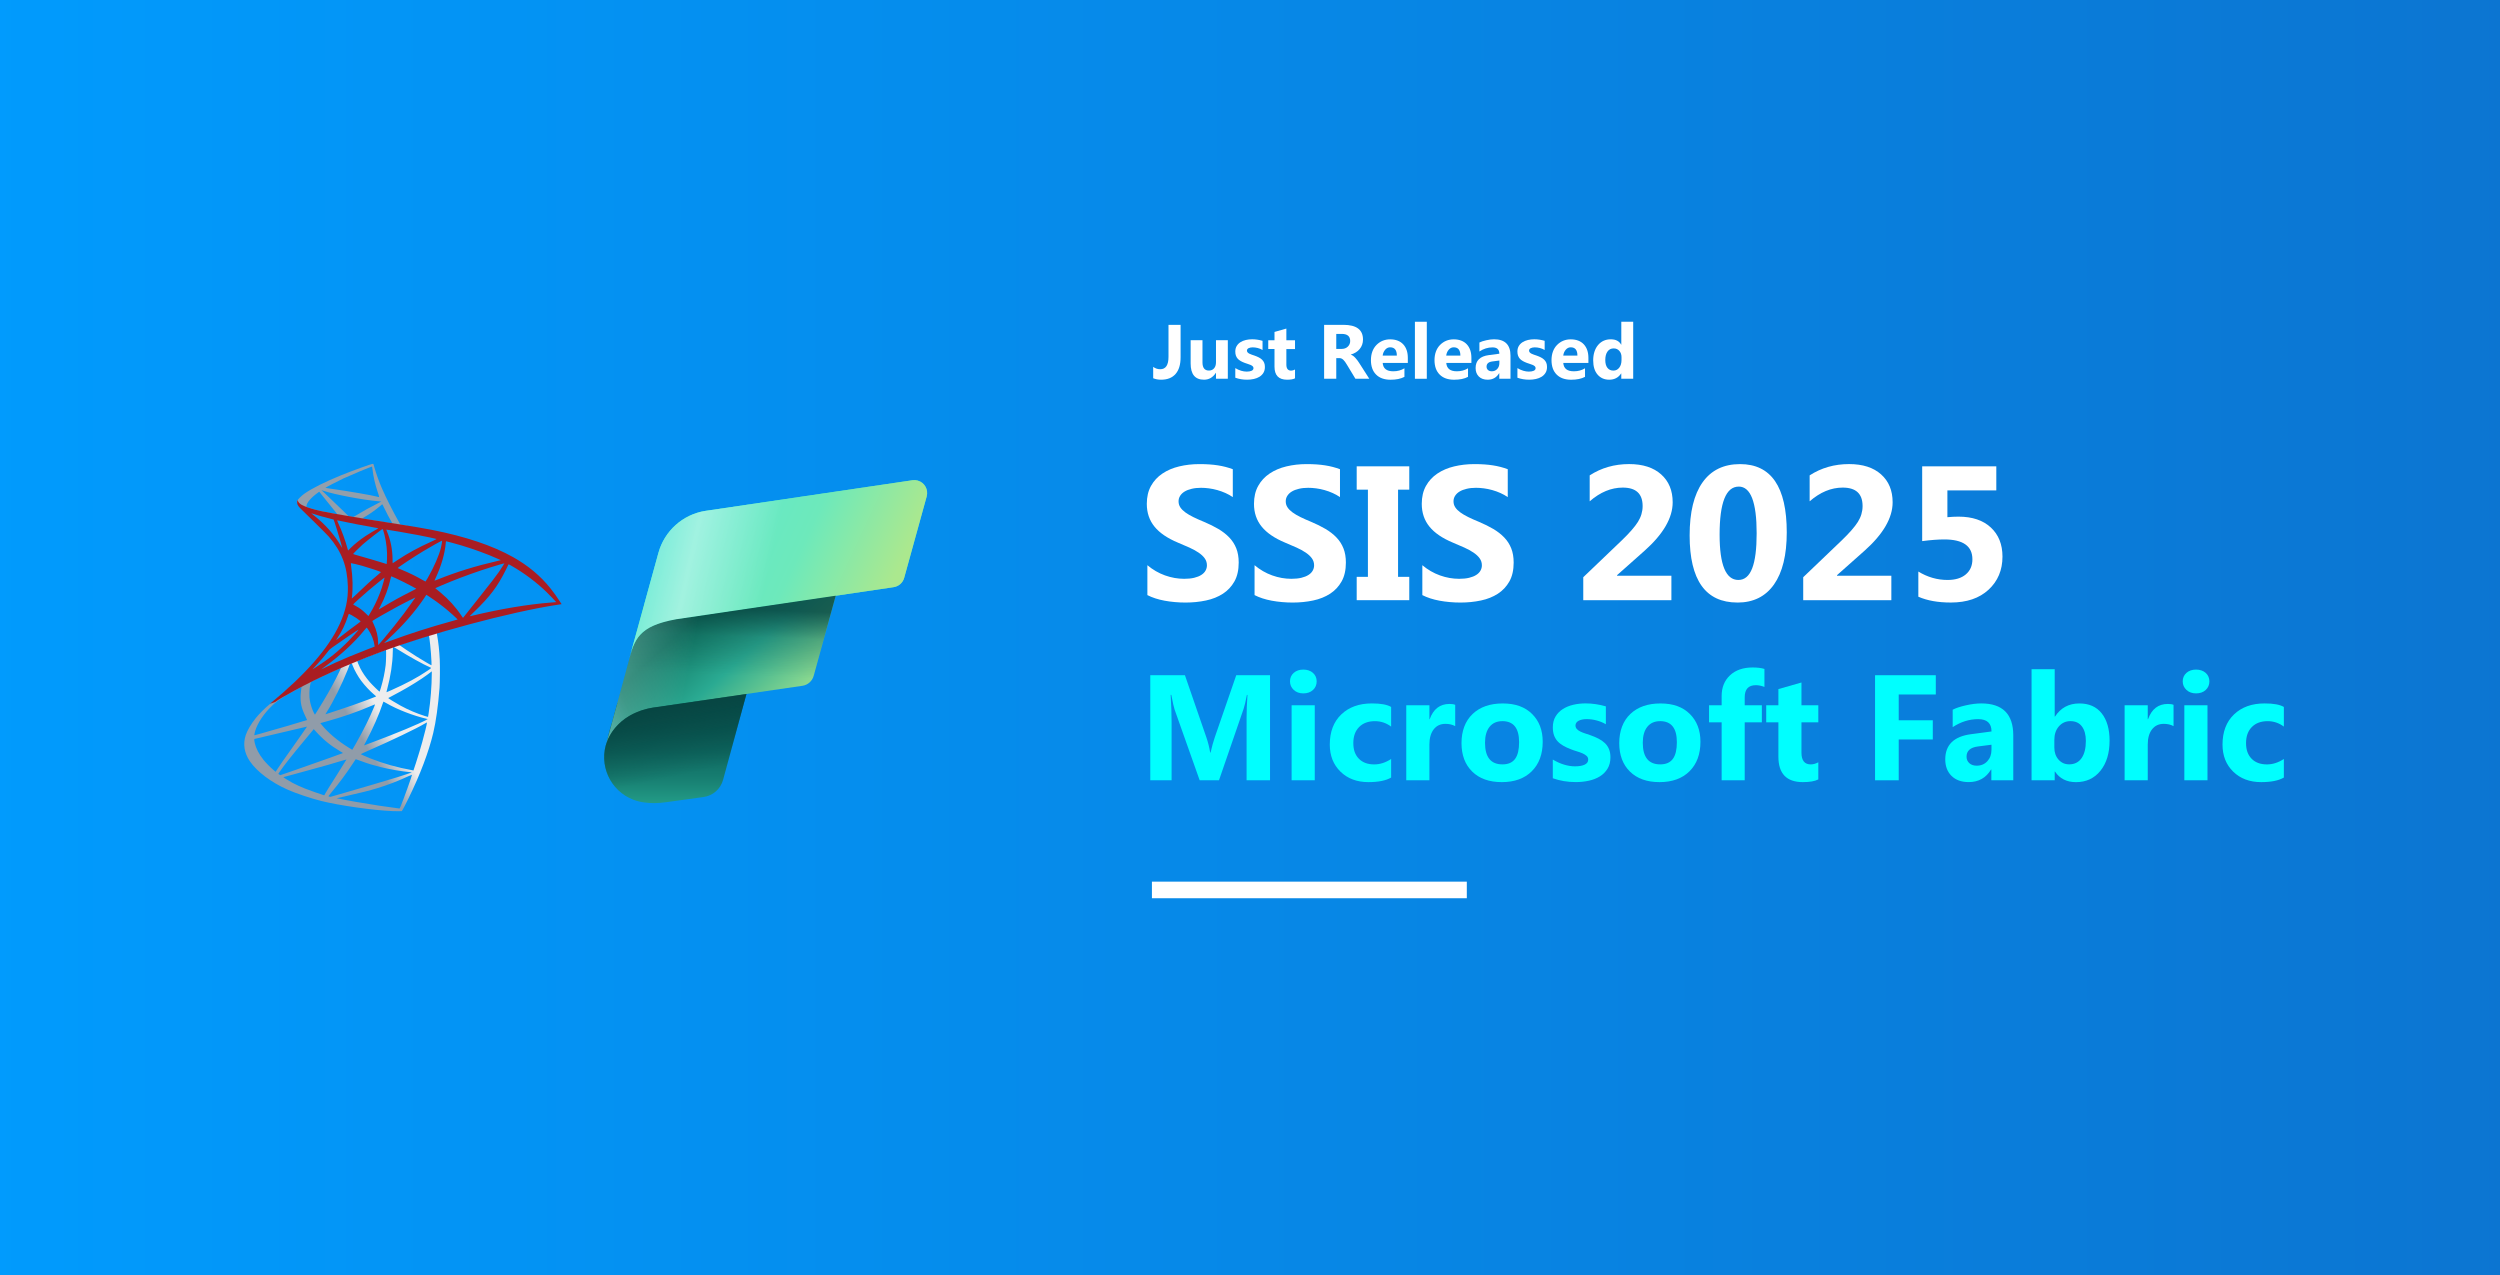 <?xml version="1.0" encoding="UTF-8"?><svg xmlns="http://www.w3.org/2000/svg" xmlns:xlink="http://www.w3.org/1999/xlink" viewBox="0 0 956.79 488"><rect x="0" y="0" width="956.79" height="488" fill="#333333" stroke="none"/><defs><linearGradient id="b" x1="965.43" y1="241.24" x2="-8.64" y2="241.24" gradientUnits="userSpaceOnUse"><stop offset="0" stop-color="#0c75d1"/><stop offset="1" stop-color="#019bfd"/></linearGradient><linearGradient id="e" x1="-7081.47" y1="-4016.85" x2="-7081.47" y2="-4015.95" gradientTransform="translate(354955.83 -200888.75) scale(50.09 -50.09)" gradientUnits="userSpaceOnUse"><stop offset=".06" stop-color="#2aac94"/><stop offset=".15" stop-color="#239c87"/><stop offset=".37" stop-color="#177e71"/><stop offset=".59" stop-color="#0e6961"/><stop offset=".8" stop-color="#095d57"/><stop offset="1" stop-color="#085954"/></linearGradient><linearGradient id="g" x1="-7080.54" y1="-4016.38" x2="-7081.4" y2="-4015.44" gradientTransform="translate(354955.83 -200888.75) scale(50.09 -50.09)" gradientUnits="userSpaceOnUse"><stop offset=".04" stop-color="#abe88e"/><stop offset=".55" stop-color="#2aaa92"/><stop offset=".91" stop-color="#117865"/></linearGradient><linearGradient id="i" x1="-7082.48" y1="-4016.11" x2="-7081.65" y2="-4015.83" gradientTransform="translate(354955.83 -200888.75) scale(50.09 -50.09)" gradientUnits="userSpaceOnUse"><stop offset="0" stop-color="#6ad6f9"/><stop offset="1" stop-color="#6ad6f9" stop-opacity="0"/></linearGradient><linearGradient id="k" x1="-7081.84" y1="-4015.07" x2="-7079.64" y2="-4015.07" gradientTransform="translate(354955.83 -200888.75) scale(50.09 -50.09)" gradientUnits="userSpaceOnUse"><stop offset=".04" stop-color="#25ffd4"/><stop offset=".87" stop-color="#55ddb9"/></linearGradient><linearGradient id="m" x1="-7081.76" y1="-4014.6" x2="-7079.78" y2="-4015.52" gradientTransform="translate(354955.83 -200888.75) scale(50.09 -50.09)" gradientUnits="userSpaceOnUse"><stop offset="0" stop-color="#6ad6f9"/><stop offset=".23" stop-color="#60e9d0"/><stop offset=".65" stop-color="#6de9bb"/><stop offset=".99" stop-color="#abe88e"/></linearGradient><linearGradient id="o" x1="-7081.64" y1="-4014.87" x2="-7080.56" y2="-4015.11" gradientTransform="translate(354955.83 -200888.75) scale(50.09 -50.09)" gradientUnits="userSpaceOnUse"><stop offset="0" stop-color="#fff" stop-opacity="0"/><stop offset=".46" stop-color="#fff"/><stop offset="1" stop-color="#fff" stop-opacity="0"/></linearGradient><linearGradient id="q" x1="-7081.13" y1="-4015.87" x2="-7081.1" y2="-4015.11" gradientTransform="translate(354955.83 -200888.75) scale(50.09 -50.09)" gradientUnits="userSpaceOnUse"><stop offset=".2" stop-color="#063d3b" stop-opacity="0"/><stop offset=".59" stop-color="#063d3b" stop-opacity=".24"/><stop offset=".87" stop-color="#063d3b" stop-opacity=".75"/></linearGradient><linearGradient id="s" x1="-7082.07" y1="-4015.65" x2="-7081.15" y2="-4015.82" xlink:href="#o"/><linearGradient id="u" x1="-7081.41" y1="-4016.6" x2="-7081.59" y2="-4015.72" gradientTransform="translate(354955.83 -200888.75) scale(50.09 -50.09)" gradientUnits="userSpaceOnUse"><stop offset=".06" stop-color="#063d3b" stop-opacity="0"/><stop offset=".17" stop-color="#063d3b" stop-opacity=".14"/><stop offset=".56" stop-color="#063d3b" stop-opacity=".6"/><stop offset=".85" stop-color="#063d3b" stop-opacity=".9"/><stop offset="1" stop-color="#063d3b"/></linearGradient><linearGradient id="w" x1="42403.36" y1="26852.12" x2="42484.44" y2="26804.21" gradientTransform="translate(-4921.34 -2891) scale(.12)" gradientUnits="userSpaceOnUse"><stop offset="0" stop-color="#909ca9"/><stop offset="1" stop-color="#ededee"/></linearGradient><linearGradient id="x" x1="42405.18" y1="25949.11" x2="42470.42" y2="25949.11" gradientTransform="translate(-4921.34 -2891) scale(.12)" gradientUnits="userSpaceOnUse"><stop offset="0" stop-color="#939fab"/><stop offset="1" stop-color="#dcdee1"/></linearGradient><radialGradient id="y" cx="-77557.23" cy="-26426.71" fx="-77557.23" fy="-26426.71" r="86.62" gradientTransform="translate(-7775.01 -7129.2) rotate(-171.46) scale(.12 .23) skewX(-.19)" gradientUnits="userSpaceOnUse"><stop offset="0" stop-color="#ee352c"/><stop offset="1" stop-color="#a91d22"/></radialGradient></defs><g id="a"><rect x="-8.64" y="-10.43" width="974.08" height="503.35" fill="url(#b)"/><g id="c"><g id="d"><path id="f" d="M236.29,269.05l-1.81,6.62c-.68,2.12-1.63,5.24-2.13,8-3.4,8.99,1.13,19.03,10.11,22.43,1.36.51,2.78.86,4.22,1.02,2.45.35,5.21.34,8.31-.11l14.26-1.97c3.59-.49,6.53-3.08,7.48-6.57l9.8-36.03-50.25,6.61Z" fill="url(#e)" fill-rule="evenodd"/><path id="h" d="M250.2,270.75c-15.02,2.33-18.11,13.67-18.11,13.67l14.39-52.88,75.19-10.17-10.25,37.24c-.53,2-2.21,3.53-4.29,3.85l-.42.06-56.94,8.3.42-.08h0Z" fill="url(#g)"/><path id="j" d="M250.2,270.75c-15.02,2.33-18.11,13.67-18.11,13.67l14.39-52.88,75.19-10.17-10.25,37.24c-.53,2-2.21,3.53-4.29,3.85l-.42.06-56.94,8.3.42-.08h0Z" fill="url(#i)" fill-opacity=".8"/><path id="l" d="M258.73,237.01l83.24-12.29c1.97-.28,3.58-1.7,4.09-3.62l8.59-31.09c.73-2.62-.79-5.34-3.41-6.08-.64-.18-1.31-.23-1.96-.14l-79.42,11.75c-8.58,1.39-15.56,7.66-17.87,16.04l-11.45,41.51c2.3-8.39,3.71-13.46,18.19-16.07h0Z" fill="url(#k)"/><path id="n" d="M258.73,237.01l83.24-12.29c1.97-.28,3.58-1.7,4.09-3.62l8.59-31.09c.73-2.62-.79-5.34-3.41-6.08-.64-.18-1.31-.23-1.96-.14l-79.42,11.75c-8.58,1.39-15.56,7.66-17.87,16.04l-11.45,41.51c2.3-8.39,3.71-13.46,18.19-16.07h0Z" fill="url(#m)"/><path id="p" d="M258.73,237.01l83.24-12.29c1.97-.28,3.58-1.7,4.09-3.62l8.59-31.09c.73-2.62-.79-5.34-3.41-6.08-.64-.18-1.31-.23-1.96-.14l-79.42,11.75c-8.58,1.39-15.56,7.66-17.87,16.04l-11.45,41.51c2.3-8.39,3.71-13.46,18.19-16.07h0Z" fill="url(#o)" fill-opacity=".4"/><path id="r" d="M258.73,237.01c-12.06,2.19-15.05,6.07-17.05,12.15l-9.59,35.26s3.06-11.22,17.91-13.62l56.71-8.27.42-.07c2.06-.32,3.74-1.83,4.28-3.84l8.43-30.64-61.12,9.03h0Z" fill="url(#q)"/><path id="t" d="M258.73,237.01c-12.06,2.19-15.05,6.07-17.05,12.15l-9.59,35.26s3.06-11.22,17.91-13.62l56.71-8.27.42-.07c2.06-.32,3.74-1.83,4.28-3.84l8.43-30.64-61.12,9.03h0Z" fill="url(#s)" fill-opacity=".2"/><path id="v" d="M250,270.8c-12.54,2.03-16.67,10.33-17.65,12.87-3.41,8.99,1.12,19.03,10.1,22.44,1.36.52,2.78.86,4.23,1.02,2.45.35,5.21.34,8.31-.12l14.26-1.97c3.59-.49,6.53-3.08,7.48-6.57l8.94-32.85-35.68,5.19Z" fill="url(#u)" fill-rule="evenodd"/></g></g><path d="M170.16,239.59l-26.63,8.69-23.16,10.22-6.48,1.71c-1.65,1.57-3.38,3.16-5.25,4.77-2.05,1.77-3.96,3.38-5.43,4.55-1.63,1.29-4.05,3.7-5.27,5.23-1.83,2.29-3.28,4.73-3.9,6.6-1.11,3.38-.56,6.8,1.57,9.96,2.74,4.02,8.19,8.13,14.55,10.93,3.24,1.43,8.69,3.26,12.8,4.29,6.82,1.73,20.02,3.6,27.29,3.88,1.47.06,3.44.06,3.52,0,.16-.1,1.29-2.25,2.6-4.93,4.47-9.12,7.69-17.67,9.44-24.98,1.05-4.43,1.87-10.32,2.41-17.31.14-1.95.2-8.49.08-10.71-.18-3.62-.5-6.56-1.01-9.44-.08-.42-.1-.81-.06-.83.08-.06.32-.14,3.6-1.09l-.66-1.57h0s0,0,0,0h0ZM164.08,243.15c.24,0,.89,6.18,1.05,10.08.04.83.02,1.37-.02,1.37-.16,0-3.4-1.91-5.72-3.36-2.01-1.27-5.84-3.8-6.44-4.29-.2-.14-.18-.16,1.47-.72,2.8-.95,9.44-3.08,9.66-3.08ZM150.52,247.62c.18,0,.64.26,1.75.95,4.15,2.6,9.78,5.74,12.2,6.78.74.32.82.2-.89,1.37-3.66,2.5-8.23,4.95-13.83,7.43-.99.44-1.81.78-1.83.78-.04,0,.08-.5.24-1.11,1.35-5.01,2.11-10.08,2.15-14.15q.02-2.01.2-2.07s-.02.02,0,.02h0ZM147.72,248.69c.12.12.04,4.63-.12,5.86-.36,2.94-.93,5.68-1.85,8.75-.22.74-.42,1.37-.46,1.41-.08.1-2.84-2.6-3.74-3.64-1.57-1.81-2.8-3.62-3.7-5.39-.46-.91-1.19-2.68-1.13-2.74.32-.22,10.93-4.33,11.01-4.25h0ZM134.56,253.86s.04,0,.06.02c.04.04.18.36.3.72.64,1.75,2.09,4.33,3.34,5.98,1.37,1.81,3.16,3.74,4.65,5.01.48.4.93.78.99.85.12.12.16.1-3.12,1.35-3.8,1.45-7.95,2.9-12.7,4.43-1.13.37-2.27.73-3.4,1.11-.18.06-.12-.04.4-.87,2.35-3.68,5.94-10.91,7.95-16.02.34-.89.68-1.77.74-1.97.08-.28.18-.38.44-.52.14-.04.28-.08.34-.08h0ZM130.53,255.53c.06.04-.97,2.19-1.97,4.17-1.95,3.8-4.09,7.55-6.94,12.1-.48.78-.95,1.51-1.01,1.59-.1.14-.14.1-.46-.52-.68-1.35-1.25-3.08-1.55-4.67-.3-1.57-.24-4.31.1-6,.26-1.25.24-1.23.85-1.53,2.58-1.31,10.91-5.21,10.99-5.13h0ZM165.25,256.94v.85c0,4.49-.48,10.65-1.19,15.13-.12.78-.22,1.43-.24,1.45,0,0-.58-.16-1.27-.36-3.02-.95-6.3-2.33-9.26-3.96-1.95-1.07-4.79-2.82-4.71-2.9.02-.02.87-.46,1.85-.99,3.95-2.05,7.73-4.27,11.01-6.46,1.23-.83,3.08-2.15,3.48-2.52l.32-.24h0ZM115.34,262.9c.08,0,.06.16-.06.89-.08.52-.18,1.49-.22,2.15-.16,2.94.32,5.11,1.77,8.09.4.83.72,1.51.7,1.53-.14.12-13.46,4.03-17.65,5.17-1.25.34-2.33.64-2.42.66-.14.04-.16.02-.1-.32.46-2.96,2.72-6.82,5.86-10.08,2.09-2.17,3.76-3.44,6.62-5.07,2.05-1.17,5.21-2.92,5.45-3,0-.02.02-.02.04-.02h0ZM146.74,268.51s.5.24,1.09.58c4.31,2.5,10.3,4.81,15.42,6l.46.1-.64.36c-2.68,1.49-11.47,5.15-20.47,8.51-1.31.48-2.6.97-2.84,1.07-.24.1-.46.16-.46.14s.36-.72.83-1.59c2.52-4.71,5.05-10.44,6.34-14.43.16-.38.26-.72.28-.74h0ZM143.54,269.56s-.14.44-.34.93c-1.75,4.25-4.05,8.88-6.98,14.07-.74,1.33-1.37,2.4-1.39,2.4s-.62-.36-1.35-.81c-4.27-2.62-8.05-5.84-10.53-8.96l-.36-.44,1.83-.5c6.56-1.79,12.14-3.72,17.67-6.1.79-.32,1.43-.58,1.45-.58ZM163.42,276.5s.02.02,0,0c.02.46-1.01,4.61-1.85,7.61-.7,2.52-1.31,4.49-2.41,7.97-.48,1.53-.91,2.8-.93,2.8s-.14-.02-.26-.06c-5.98-1.09-11.33-2.6-16.36-4.61-1.41-.56-3.42-1.47-3.54-1.57-.04-.04,1.17-.6,2.7-1.27,9.16-4,18.66-8.55,21.92-10.51.38-.24.68-.36.74-.36h0ZM117.51,278.07s-2.52,3.72-6.1,8.73c-1.25,1.75-2.7,3.8-3.24,4.57-.54.76-1.37,1.97-1.83,2.7l-.85,1.31-.91-.76c-1.07-.89-2.92-2.78-3.74-3.82-1.73-2.15-2.9-4.43-3.36-6.5-.22-.97-.22-1.45-.02-1.51.3-.08,5.68-1.35,10.71-2.52,2.8-.64,6.04-1.41,7.2-1.69,1.17-.28,2.11-.5,2.13-.5h0ZM120.09,279.06l.64.72c2.9,3.24,5.86,5.64,9.44,7.73.64.36,1.13.68,1.09.7-.14.1-12.44,4.47-18.13,6.44-3.2,1.13-5.84,2.03-5.86,2.03s-.2-.12-.4-.26l-.36-.26.58-.85c1.89-2.74,4.27-5.74,9.44-11.97l3.56-4.29h0ZM136.15,290.55s.91.3,1.99.7c2.62.99,4.69,1.61,7.47,2.31,3.42.87,8.37,1.71,11.29,1.95.44.04.68.08.6.14-.14.08-3.1,1.07-5.27,1.75-3.46,1.09-14.03,4.21-22.64,6.68-1.59.46-2.96.85-3.04.87-.2.04-.87-.14-.87-.22,0-.04.48-.66,1.07-1.35,2.9-3.46,5.78-7.33,8.17-10.99.66-1.01,1.23-1.83,1.23-1.85h0ZM132.61,290.65s-1.41,2.31-3.9,6.26c-1.07,1.67-2.25,3.56-2.68,4.23-.4.64-1.01,1.65-1.35,2.21l-.58,1.03-.3-.08c-.72-.2-5.82-1.99-7.16-2.54-1.67-.66-3.4-1.47-4.69-2.15-1.61-.87-3.62-2.15-3.46-2.19.04-.02,2.8-.76,6.12-1.67,8.81-2.4,13.71-3.78,16.91-4.79.58-.18,1.09-.32,1.11-.3h0ZM157.66,296.52h.02c.08.2-3.18,9.26-4.37,12.12-.26.64-.36.81-.5.78-.34-.02-5.07-.68-7.95-1.11-5.01-.76-13.42-2.23-15.54-2.72l-.48-.1,3-.68c6.44-1.45,9.54-2.23,12.68-3.2,3.96-1.21,7.89-2.72,11.85-4.57.62-.28,1.15-.5,1.29-.52h0Z" fill="url(#w)"/><path d="M142.71,177.52c-.44-.06-7.59,2.52-12.2,4.39-6.22,2.54-11.05,4.95-14.03,7.04-1.11.79-2.5,2.17-2.72,2.72-.08.2-.12.44-.12.68l2.7,2.56,6.42,2.05,15.28,2.74,17.47,3,.18-1.51c-.06,0-.1-.02-.16-.02l-2.29-.36-.46-.83c-2.37-4.19-4.99-9.38-6.52-12.88-1.19-2.72-2.31-5.86-2.94-8.11-.34-1.37-.38-1.45-.6-1.47h0s0,0,0,0h0ZM142.39,178.55h.02s.1.58.18,1.25c.34,2.82.97,5.53,1.95,8.47.74,2.21.74,2.09-.12,1.83-2.05-.56-11.25-2.15-17.91-3.08-1.07-.14-1.97-.28-1.97-.3-.08-.08,4.81-2.64,6.96-3.64,2.76-1.27,10.32-4.43,10.89-4.53h0ZM122.99,187.57l.79.26c4.27,1.45,14.99,3.5,20.91,3.99.66.06,1.23.12,1.25.12.02.02-.54.32-1.27.66-2.86,1.43-6,3.18-8.17,4.53-.64.4-1.23.72-1.31.72s-.5-.08-.95-.14l-.8-.12-2.01-1.97c-3.54-3.44-6.32-6.1-7.39-7.1l-1.05-.95ZM122.18,188.19l2.84,3.54c1.55,1.95,3.12,3.86,3.46,4.29.34.42.62.77.6.79-.08.06-4.11-.72-6.24-1.21-2.19-.5-3.1-.74-4.45-1.17l-1.11-.36v-.28c.02-1.35,1.73-3.36,4.63-5.41l.26-.18h0ZM146.29,193.02c.08,0,.18.18.42.72.68,1.51,2.82,5.57,3.34,6.36.16.26.44.28-2.39-.18-6.82-1.11-9.02-1.47-9.02-1.51,0-.02.2-.16.46-.3,2.11-1.17,4.25-2.66,6.14-4.25.46-.38.89-.74.97-.81.02-.04.06-.06.08-.04h0Z" fill="url(#x)"/><path d="M113.91,191.39s-.44.7-.02,1.75c.26.64,1.03,1.43,1.89,2.23,0,0,8.96,8.73,10.04,9.98,4.95,5.72,7.1,11.35,7.31,19.12.12,4.99-.83,9.38-3.18,14.47-4.19,9.14-13.02,19.22-26.65,30.41l1.99-.66c1.29-.97,3.04-1.99,7.14-4.25,9.48-5.19,20.15-9.96,33.23-14.87,18.84-7.08,49.81-15.38,67.44-18.07l1.83-.28-.28-.44c-1.61-2.5-2.72-4.05-4.05-5.7-3.86-4.79-8.55-8.67-14.29-11.89-7.89-4.41-18.09-7.85-31.01-10.4-2.44-.48-7.79-1.41-12.14-2.07-9.22-1.43-15.17-2.41-21.74-3.54-2.35-.4-5.88-1.01-8.21-1.51-1.21-.26-3.52-.81-5.33-1.43-1.45-.56-3.54-1.13-3.98-2.84h0ZM119.1,196.42s.34.1.76.24c.76.26,1.75.56,2.92.89.88.24,1.77.48,2.66.7,1.21.3,2.21.58,2.23.58.14.14,2.17,6.64,2.86,9.14.26.95.46,1.75.44,1.75-.02.02-.24-.32-.5-.78-2.35-4.15-6.08-8.35-10.38-11.73-.56-.4-.99-.76-.99-.78h0ZM129.01,199.16c.1,0,.54.06,1.09.18,3.42.76,9.56,1.93,13.48,2.6.66.1,1.19.22,1.19.26s-.24.18-.54.34c-.66.34-3.34,1.93-4.23,2.54-2.23,1.49-4.25,3.1-5.7,4.55-.58.58-1.09,1.07-1.09,1.07,0,0-.12-.34-.22-.76-.72-2.8-2.23-6.94-3.6-9.86-.22-.46-.4-.89-.4-.93,0,.04,0,.02.02.02h0ZM146.43,202.48c.12.04.32.72.72,2.23.74,2.92,1.09,6.18.97,9.22-.04.85-.08,1.63-.12,1.73l-.06.2-1.05-.34c-2.15-.68-5.66-1.71-8.65-2.56-1.71-.46-3.1-.89-3.1-.93,0-.12,2.5-2.62,3.56-3.56,2.03-1.79,7.55-6.06,7.73-6h0ZM147.82,202.68c.06-.06,8.33,1.37,12.1,2.09,2.8.54,6.86,1.39,7.1,1.49.12.04-.3.28-1.65.89-5.31,2.4-9.26,4.55-13.18,7.16-1.03.68-1.89,1.25-1.91,1.25s-.04-.58-.04-1.29c0-3.82-.76-7.69-2.17-10.95-.14-.32-.26-.62-.24-.64ZM169.21,206.91c.06.06-.2,1.69-.44,2.66-.72,3-2.68,7.45-5.07,11.63-.42.74-.81,1.35-.85,1.37-.04.02-.58-.28-1.21-.64-2.33-1.37-4.99-2.66-7.89-3.86-.8-.34-1.51-.62-1.53-.66-.14-.12,6.34-4.41,9.76-6.46,2.72-1.65,7.14-4.11,7.22-4.02h0ZM170.74,207.15c.18,0,3.84,1.01,5.76,1.57,4.73,1.41,10.16,3.4,13.71,5.01l1.47.66-1.03.24c-8.65,1.99-16.06,4.29-23.2,7.18-.58.24-1.11.44-1.15.44s.16-.46.42-1.03c2.15-4.57,3.54-9.34,3.88-13.4.02-.38.08-.68.14-.68h0ZM134.28,215.52c.06-.06,2.86.6,4.37,1.03,2.29.64,7.16,2.27,7.16,2.4,0,.02-.54.48-1.19,1.05-2.64,2.19-5.17,4.51-8.21,7.45-.91.87-1.67,1.57-1.71,1.57s-.06-.12-.04-.28c.46-3.38.36-7.73-.28-12.14-.06-.56-.12-1.05-.1-1.07ZM193.06,215.58s-1.29,2.13-2.13,3.32c-1.21,1.73-2.98,4.03-6.98,9.06-2.11,2.66-4.49,5.66-5.27,6.66-.81,1.01-1.47,1.85-1.49,1.85s-.28-.36-.56-.8c-2.25-3.38-4.95-6.34-8.15-9-.6-.5-1.27-1.05-1.49-1.21-.22-.16-.4-.32-.4-.34,0-.06,3.42-1.53,6.02-2.58,4.55-1.85,10.75-4.07,15.4-5.49,2.44-.76,5.03-1.51,5.07-1.47h0ZM194.61,215.98c.08-.02.56.22,1.15.56,4.89,2.8,9.68,6.4,13.46,10.1,1.07,1.05,3.7,3.78,3.66,3.8,0,0-.93.08-2.01.16-8.47.64-19.32,2.44-29.74,4.95-.7.16-1.33.3-1.37.3s.74-.78,1.73-1.73c6.12-5.9,8.92-9.62,12.22-16.26.46-.99.87-1.83.91-1.89t0,0h0ZM149.79,220.57c.28.06,2.9,1.29,4.87,2.27,1.81.91,4.53,2.35,4.67,2.48.02.02-.95.52-2.13,1.11-3.78,1.89-7.02,3.68-10.41,5.74-.97.58-1.77,1.07-1.79,1.07-.08,0-.06-.08.48-1.07,1.81-3.3,3.26-7.24,4.09-11.09.08-.3.16-.5.22-.5h0ZM147.18,221.06c.06.06-.62,2.54-1.05,3.88-.83,2.56-2.21,5.76-3.56,8.17-.32.56-.81,1.39-1.07,1.85l-.5.8-1.13-1.09c-1.31-1.27-2.37-2.05-3.74-2.76-.54-.28-.97-.52-.97-.56,0-.16,3.44-3.28,6.08-5.53,1.89-1.63,5.88-4.83,5.94-4.77h0ZM163.18,227.64l.99.64c2.25,1.47,4.91,3.42,6.94,5.13,1.15.95,3.36,2.94,3.8,3.42l.24.26-1.63.46c-9.22,2.56-16.34,4.83-24.65,7.89-.93.34-1.71.62-1.77.62-.12,0-.22.1,1.85-1.81,5.31-4.89,10.02-10.28,13.52-15.54l.7-1.09h0ZM158.97,228.68s-2.72,3.92-4.37,6.12c-1.97,2.62-5.47,7-7.89,9.86-1.01,1.19-1.87,2.17-1.91,2.19-.06.02-.08-.28-.08-.74,0-2.44-.62-5.03-1.71-7.25-.46-.93-.54-1.15-.44-1.25.38-.34,6.24-3.68,9.94-5.68,2.5-1.33,6.4-3.3,6.46-3.26h0ZM133.53,234.92c.06,0,.52.24,1.05.52,1.29.7,2.44,1.49,3.46,2.33.04.04-.48.46-1.17.97-1.91,1.37-4.81,3.56-6.5,4.91-1.77,1.41-1.83,1.45-1.63,1.15,1.33-2.03,1.99-3.18,2.7-4.65.62-1.31,1.25-2.86,1.69-4.21.16-.58.36-1.03.4-1.03h0ZM140.32,240.23c.1-.02.22.16.76.97,1.15,1.71,2.03,4,2.25,5.86l.04.4-2.76,1.07c-4.93,1.91-9.48,3.8-12.56,5.21-.87.4-2.37,1.13-3.36,1.61-.99.5-1.79.89-1.79.87s.62-.48,1.39-1.05c6.02-4.37,11.23-9.16,15.13-13.95.42-.5.81-.97.85-.99h.04s0,0,0,0ZM137.2,241c.08.08-2.21,2.68-3.78,4.27-3.88,3.96-7.73,7.06-12.5,10.08-.6.38-1.15.72-1.21.76-.14.08.04-.12,2.13-2.4,1.33-1.43,2.33-2.64,3.48-4.13.76-.99.91-1.13,2.01-1.91,2.96-2.13,9.78-6.76,9.86-6.68Z" fill="url(#y)"/><path d="M451.83,136.77c0,2.76-.64,4.88-1.92,6.35s-3.14,2.2-5.56,2.2c-1.08,0-2.09-.19-3.01-.56v-4.36c.8.6,1.69.91,2.68.91,2.12,0,3.18-1.57,3.18-4.72v-12.27h4.63v12.45Z" fill="#fff"/><path d="M469.91,144.96h-4.53v-2.25h-.07c-1.12,1.74-2.62,2.61-4.51,2.61-3.42,0-5.12-2.07-5.12-6.21v-8.9h4.53v8.49c0,2.08.83,3.12,2.48,3.12.82,0,1.47-.29,1.96-.86.49-.57.73-1.35.73-2.32v-8.44h4.53v14.74Z" fill="#fff"/><path d="M472.77,144.57v-3.69c.75.45,1.49.79,2.24,1.01.74.22,1.45.33,2.11.33.81,0,1.44-.11,1.91-.33.46-.22.7-.56.7-1.01,0-.29-.11-.53-.32-.72s-.48-.36-.81-.5-.69-.27-1.09-.39-.77-.24-1.14-.39c-.59-.22-1.1-.46-1.55-.71s-.82-.55-1.12-.88c-.3-.34-.53-.72-.69-1.17s-.24-.96-.24-1.57c0-.83.18-1.54.54-2.13.36-.6.84-1.08,1.44-1.46.6-.38,1.29-.66,2.06-.84.77-.18,1.58-.27,2.41-.27.65,0,1.31.05,1.99.15.67.1,1.33.25,1.99.44v3.51c-.58-.34-1.19-.59-1.85-.76-.66-.17-1.3-.25-1.94-.25-.3,0-.58.03-.84.08s-.5.13-.7.23-.36.23-.47.39c-.12.16-.17.34-.17.54,0,.27.09.5.26.69s.4.36.68.5c.28.14.59.27.93.38.34.11.68.22,1.01.34.6.21,1.15.44,1.64.69s.91.54,1.26.88.62.73.81,1.18c.19.45.28.99.28,1.61,0,.88-.19,1.62-.57,2.24-.38.62-.88,1.12-1.51,1.51-.63.39-1.35.67-2.17.85s-1.67.27-2.55.27c-1.62,0-3.12-.25-4.51-.75Z" fill="#fff"/><path d="M495.62,144.79c-.67.36-1.68.53-3.04.53-3.21,0-4.81-1.67-4.81-5v-6.75h-2.39v-3.35h2.39v-3.18l4.54-1.29v4.48h3.31v3.35h-3.31v5.96c0,1.54.61,2.3,1.83,2.3.48,0,.97-.14,1.48-.42v3.37Z" fill="#fff"/><path d="M524.08,144.96h-5.34l-3.21-5.31c-.24-.4-.47-.76-.69-1.08s-.44-.59-.67-.81c-.23-.22-.46-.4-.71-.52-.24-.12-.51-.18-.8-.18h-1.25v7.9h-4.65v-20.64h7.37c5.01,0,7.51,1.87,7.51,5.62,0,.72-.11,1.38-.33,1.99s-.53,1.16-.94,1.65c-.4.49-.89.91-1.46,1.27-.57.36-1.21.63-1.91.83v.06c.31.1.6.25.89.47.29.22.57.47.83.76.27.29.53.6.77.93.25.33.47.65.67.97l3.9,6.1ZM511.41,127.8v5.74h2.01c1,0,1.8-.29,2.4-.87.61-.58.92-1.31.92-2.17,0-1.8-1.08-2.71-3.24-2.71h-2.1Z" fill="#fff"/><path d="M538.8,138.89h-9.62c.15,2.14,1.5,3.21,4.04,3.21,1.62,0,3.05-.38,4.28-1.15v3.28c-1.36.73-3.13,1.1-5.31,1.1-2.38,0-4.23-.66-5.54-1.98-1.32-1.32-1.97-3.16-1.97-5.52s.71-4.39,2.13-5.82c1.42-1.43,3.17-2.14,5.24-2.14s3.81.64,4.99,1.91c1.18,1.28,1.76,3.01,1.76,5.2v1.91ZM534.59,136.09c0-2.11-.85-3.17-2.56-3.17-.73,0-1.36.3-1.89.91-.53.61-.86,1.36-.97,2.26h5.43Z" fill="#fff"/><path d="M546.06,144.96h-4.55v-21.82h4.55v21.82Z" fill="#fff"/><path d="M563.13,138.89h-9.62c.15,2.14,1.5,3.21,4.04,3.21,1.62,0,3.05-.38,4.28-1.15v3.28c-1.36.73-3.13,1.1-5.31,1.1-2.38,0-4.23-.66-5.54-1.98-1.32-1.32-1.97-3.16-1.97-5.52s.71-4.39,2.13-5.82c1.42-1.43,3.17-2.14,5.24-2.14s3.81.64,4.99,1.91c1.18,1.28,1.76,3.01,1.76,5.2v1.91ZM558.91,136.09c0-2.11-.85-3.17-2.56-3.17-.73,0-1.36.3-1.89.91-.53.61-.86,1.36-.97,2.26h5.43Z" fill="#fff"/><path d="M578.1,144.96h-4.3v-2.12h-.06c-.99,1.65-2.45,2.48-4.39,2.48-1.43,0-2.55-.41-3.38-1.22-.82-.81-1.23-1.89-1.23-3.25,0-2.86,1.69-4.51,5.08-4.95l4-.53c0-1.61-.87-2.42-2.62-2.42s-3.43.52-5.01,1.57v-3.43c.63-.33,1.5-.62,2.6-.86,1.1-.25,2.1-.38,3-.38,4.2,0,6.3,2.1,6.3,6.29v8.81ZM573.83,138.97v-.99l-2.68.35c-1.48.19-2.22.86-2.22,2,0,.52.18.94.54,1.27.36.33.85.5,1.46.5.85,0,1.55-.3,2.09-.89s.81-1.34.81-2.24Z" fill="#fff"/><path d="M580.74,144.57v-3.69c.75.45,1.49.79,2.24,1.01.74.22,1.45.33,2.11.33.81,0,1.44-.11,1.91-.33.46-.22.7-.56.7-1.01,0-.29-.11-.53-.32-.72s-.48-.36-.81-.5-.69-.27-1.09-.39-.77-.24-1.14-.39c-.59-.22-1.1-.46-1.55-.71s-.82-.55-1.12-.88c-.3-.34-.53-.72-.69-1.17s-.24-.96-.24-1.57c0-.83.18-1.54.54-2.13.36-.6.84-1.08,1.44-1.46.6-.38,1.29-.66,2.06-.84.77-.18,1.58-.27,2.41-.27.65,0,1.31.05,1.99.15.67.1,1.33.25,1.99.44v3.51c-.58-.34-1.19-.59-1.85-.76-.66-.17-1.3-.25-1.94-.25-.3,0-.58.03-.84.08s-.5.13-.7.23-.36.23-.47.39c-.12.16-.17.34-.17.54,0,.27.09.5.26.69s.4.36.68.5c.28.14.59.27.93.38.34.11.68.22,1.01.34.6.21,1.15.44,1.64.69s.91.54,1.26.88.62.73.81,1.18c.19.45.28.99.28,1.61,0,.88-.19,1.62-.57,2.24-.38.62-.88,1.12-1.51,1.51-.63.39-1.35.67-2.17.85s-1.67.27-2.55.27c-1.62,0-3.12-.25-4.51-.75Z" fill="#fff"/><path d="M607.91,138.89h-9.62c.15,2.14,1.5,3.21,4.04,3.21,1.62,0,3.05-.38,4.28-1.15v3.28c-1.36.73-3.13,1.1-5.31,1.1-2.38,0-4.23-.66-5.54-1.98-1.32-1.32-1.97-3.16-1.97-5.52s.71-4.39,2.13-5.82c1.42-1.43,3.17-2.14,5.24-2.14s3.81.64,4.99,1.91c1.18,1.28,1.76,3.01,1.76,5.2v1.91ZM603.7,136.09c0-2.11-.85-3.17-2.56-3.17-.73,0-1.36.3-1.89.91-.53.61-.86,1.36-.97,2.26h5.43Z" fill="#fff"/><path d="M625.04,144.96h-4.55v-2.03h-.06c-1.04,1.59-2.56,2.39-4.56,2.39-1.84,0-3.33-.65-4.45-1.95s-1.68-3.12-1.68-5.45.62-4.39,1.86-5.86c1.24-1.47,2.86-2.2,4.87-2.2,1.9,0,3.22.68,3.97,2.04h.06v-8.77h4.55v21.82ZM620.58,137.79v-1.11c0-.96-.28-1.76-.83-2.39s-1.28-.95-2.17-.95c-1.01,0-1.79.4-2.36,1.19-.57.79-.85,1.88-.85,3.26,0,1.29.27,2.29.82,2.99s1.31,1.05,2.27,1.05,1.67-.37,2.25-1.11c.58-.74.87-1.72.87-2.94Z" fill="#fff"/></g><g id="z"><path d="M439.12,227.74v-11.43c2.07,1.74,4.32,3.04,6.75,3.91,2.43.87,4.88,1.3,7.36,1.3,1.45,0,2.72-.13,3.8-.39,1.08-.26,1.99-.62,2.72-1.09.73-.46,1.27-1.01,1.62-1.64.36-.63.54-1.32.54-2.05,0-1-.29-1.89-.86-2.68-.57-.79-1.35-1.51-2.34-2.18-.99-.67-2.16-1.31-3.52-1.93s-2.82-1.25-4.39-1.89c-4-1.67-6.99-3.7-8.95-6.11-1.96-2.41-2.95-5.31-2.95-8.72,0-2.67.54-4.96,1.61-6.88,1.07-1.92,2.53-3.5,4.38-4.73,1.85-1.24,3.98-2.15,6.41-2.73,2.43-.58,5-.88,7.72-.88s5.03.16,7.09.48c2.06.32,3.96.82,5.7,1.48v10.68c-.86-.6-1.79-1.12-2.8-1.57-1.01-.45-2.05-.83-3.13-1.13-1.07-.3-2.14-.52-3.2-.66-1.06-.14-2.07-.21-3.02-.21-1.31,0-2.5.12-3.57.38-1.07.25-1.98.6-2.72,1.05-.74.45-1.31,1-1.71,1.63-.41.63-.61,1.34-.61,2.13,0,.86.23,1.63.68,2.3.45.68,1.1,1.32,1.93,1.93.83.61,1.85,1.2,3.04,1.79,1.19.58,2.54,1.19,4.04,1.8,2.05.86,3.89,1.77,5.52,2.73,1.63.96,3.03,2.05,4.2,3.27,1.17,1.21,2.06,2.6,2.68,4.16.62,1.56.93,3.38.93,5.45,0,2.86-.54,5.26-1.63,7.2s-2.55,3.51-4.41,4.72c-1.86,1.2-4.02,2.07-6.49,2.59-2.46.52-5.07.79-7.81.79s-5.48-.24-8.02-.71-4.73-1.19-6.59-2.14Z" fill="#fff"/><path d="M480.14,227.74v-11.43c2.07,1.74,4.32,3.04,6.75,3.91,2.43.87,4.88,1.3,7.36,1.3,1.45,0,2.72-.13,3.8-.39,1.08-.26,1.99-.62,2.72-1.09.73-.46,1.27-1.01,1.62-1.64.36-.63.54-1.32.54-2.05,0-1-.29-1.89-.86-2.68-.57-.79-1.35-1.51-2.34-2.18-.99-.67-2.16-1.31-3.52-1.93s-2.82-1.25-4.39-1.89c-4-1.67-6.99-3.7-8.95-6.11-1.96-2.41-2.95-5.31-2.95-8.72,0-2.67.54-4.96,1.61-6.88,1.07-1.92,2.53-3.5,4.38-4.73,1.85-1.24,3.98-2.15,6.41-2.73,2.43-.58,5-.88,7.72-.88s5.03.16,7.09.48c2.06.32,3.96.82,5.7,1.48v10.68c-.86-.6-1.79-1.12-2.8-1.57-1.01-.45-2.05-.83-3.13-1.13-1.07-.3-2.14-.52-3.2-.66-1.06-.14-2.07-.21-3.02-.21-1.31,0-2.5.12-3.57.38-1.07.25-1.98.6-2.72,1.05-.74.45-1.31,1-1.71,1.63-.41.63-.61,1.34-.61,2.13,0,.86.23,1.63.68,2.3.45.68,1.1,1.32,1.93,1.93.83.61,1.85,1.2,3.04,1.79,1.19.58,2.54,1.19,4.04,1.8,2.05.86,3.89,1.77,5.52,2.73,1.63.96,3.03,2.05,4.2,3.27,1.17,1.21,2.06,2.6,2.68,4.16.62,1.56.93,3.38.93,5.45,0,2.86-.54,5.26-1.63,7.2s-2.55,3.51-4.41,4.72c-1.86,1.2-4.02,2.07-6.49,2.59-2.46.52-5.07.79-7.81.79s-5.48-.24-8.02-.71-4.73-1.19-6.59-2.14Z" fill="#fff"/><path d="M539.35,178.47v8.93h-4.29v33.37h4.29v8.93h-20.12v-8.93h4.29v-33.37h-4.29v-8.93h20.12Z" fill="#fff"/><path d="M544.35,227.74v-11.43c2.07,1.74,4.32,3.04,6.75,3.91,2.43.87,4.88,1.3,7.36,1.3,1.45,0,2.72-.13,3.8-.39,1.08-.26,1.99-.62,2.72-1.09.73-.46,1.27-1.01,1.62-1.64.36-.63.54-1.32.54-2.05,0-1-.29-1.89-.86-2.68-.57-.79-1.35-1.51-2.34-2.18-.99-.67-2.16-1.31-3.52-1.93s-2.82-1.25-4.39-1.89c-4-1.67-6.99-3.7-8.95-6.11-1.96-2.41-2.95-5.31-2.95-8.72,0-2.67.54-4.96,1.61-6.88,1.07-1.92,2.53-3.5,4.38-4.73,1.85-1.24,3.98-2.15,6.41-2.73,2.43-.58,5-.88,7.72-.88s5.03.16,7.09.48c2.06.32,3.96.82,5.7,1.48v10.68c-.86-.6-1.79-1.12-2.8-1.57-1.01-.45-2.05-.83-3.13-1.13-1.07-.3-2.14-.52-3.2-.66-1.06-.14-2.07-.21-3.02-.21-1.31,0-2.5.12-3.57.38-1.07.25-1.98.6-2.72,1.05-.74.45-1.31,1-1.71,1.63-.41.63-.61,1.34-.61,2.13,0,.86.23,1.63.68,2.3.45.68,1.1,1.32,1.93,1.93.83.61,1.85,1.2,3.04,1.79,1.19.58,2.54,1.19,4.04,1.8,2.05.86,3.89,1.77,5.52,2.73,1.63.96,3.03,2.05,4.2,3.27,1.17,1.21,2.06,2.6,2.68,4.16.62,1.56.93,3.38.93,5.45,0,2.86-.54,5.26-1.63,7.2s-2.55,3.51-4.41,4.72c-1.86,1.2-4.02,2.07-6.49,2.59-2.46.52-5.07.79-7.81.79s-5.48-.24-8.02-.71-4.73-1.19-6.59-2.14Z" fill="#fff"/><path d="M618.88,220.13v.21h20.79v9.36h-33.73v-8.79l14.68-14.04c2.95-2.83,5.03-5.21,6.24-7.13,1.2-1.92,1.8-3.94,1.8-6.06,0-4.72-2.54-7.07-7.61-7.07-4.41,0-8.62,1.75-12.65,5.25v-9.93c4.45-2.88,9.48-4.32,15.08-4.32,5.24,0,9.33,1.32,12.27,3.95,2.94,2.63,4.41,6.19,4.41,10.67,0,5.98-3.59,12.16-10.75,18.54l-10.54,9.36Z" fill="#fff"/><path d="M664.94,230.6c-12.2,0-18.29-8.56-18.29-25.69,0-8.88,1.65-15.66,4.95-20.31,3.3-4.66,8.08-6.98,14.35-6.98,11.91,0,17.87,8.71,17.87,26.12,0,8.67-1.63,15.32-4.88,19.94-3.25,4.62-7.91,6.93-13.99,6.93ZM665.44,186.23c-4.88,0-7.32,6.13-7.32,18.4,0,11.55,2.39,17.33,7.18,17.33s7-5.96,7-17.87-2.29-17.87-6.86-17.87Z" fill="#fff"/><path d="M703.06,220.13v.21h20.79v9.36h-33.73v-8.79l14.68-14.04c2.95-2.83,5.03-5.21,6.24-7.13,1.2-1.92,1.8-3.94,1.8-6.06,0-4.72-2.54-7.07-7.61-7.07-4.41,0-8.62,1.75-12.65,5.25v-9.93c4.45-2.88,9.48-4.32,15.08-4.32,5.24,0,9.33,1.32,12.27,3.95,2.94,2.63,4.41,6.19,4.41,10.67,0,5.98-3.59,12.16-10.75,18.54l-10.54,9.36Z" fill="#fff"/><path d="M734.18,228.39v-9.65c3.5,2.14,7.23,3.22,11.18,3.22,2.98,0,5.31-.71,6.99-2.13s2.52-3.34,2.52-5.77c0-5.07-3.58-7.61-10.75-7.61-2.33,0-5.16.21-8.47.64v-28.62h28.37v9.22h-18.72v10.25c1.5-.14,2.92-.21,4.25-.21,5.26,0,9.38,1.38,12.36,4.14,2.98,2.76,4.47,6.48,4.47,11.15,0,5.17-1.78,9.39-5.32,12.67-3.55,3.28-8.36,4.91-14.43,4.91-4.93,0-9.08-.74-12.43-2.22Z" fill="#fff"/><path d="M486.04,298.62h-8.95v-24.06c0-2.6.11-5.47.34-8.61h-.22c-.47,2.47-.89,4.24-1.26,5.33l-9.42,27.34h-7.4l-9.59-27.06c-.26-.73-.68-2.6-1.26-5.61h-.25c.24,3.96.36,7.44.36,10.43v22.24h-8.16v-40.21h13.26l8.22,23.84c.65,1.91,1.13,3.82,1.43,5.75h.17c.5-2.22,1.04-4.16,1.6-5.8l8.22-23.78h12.93v40.21Z" fill="aqua"/><path d="M498.8,265.37c-1.5,0-2.72-.44-3.67-1.33-.95-.89-1.43-1.98-1.43-3.27s.48-2.41,1.43-3.25c.95-.84,2.18-1.26,3.67-1.26s2.74.42,3.69,1.26c.94.84,1.42,1.93,1.42,3.25s-.47,2.45-1.42,3.31c-.94.86-2.17,1.29-3.69,1.29ZM503.18,298.62h-8.86v-28.71h8.86v28.71Z" fill="aqua"/><path d="M532.4,297.59c-2,1.16-4.89,1.74-8.67,1.74-4.41,0-7.98-1.34-10.71-4.01-2.73-2.67-4.09-6.12-4.09-10.35,0-4.88,1.46-8.73,4.39-11.54s6.84-4.22,11.74-4.22c3.38,0,5.83.45,7.35,1.35v7.52c-1.85-1.38-3.92-2.08-6.2-2.08-2.54,0-4.56.74-6.04,2.23s-2.23,3.54-2.23,6.16.71,4.54,2.13,5.99c1.42,1.45,3.37,2.17,5.86,2.17,2.21,0,4.36-.69,6.48-2.08v7.12Z" fill="aqua"/><path d="M556.93,277.9c-1.07-.58-2.31-.87-3.73-.87-1.92,0-3.43.71-4.51,2.12-1.08,1.41-1.63,3.33-1.63,5.76v13.71h-8.86v-28.71h8.86v5.33h.11c1.4-3.89,3.93-5.83,7.57-5.83.93,0,1.66.11,2.19.34v8.16Z" fill="aqua"/><path d="M574.74,299.33c-4.79,0-8.55-1.34-11.29-4.02-2.74-2.68-4.11-6.32-4.11-10.92s1.42-8.46,4.26-11.15,6.68-4.02,11.53-4.02,8.51,1.34,11.22,4.02c2.71,2.68,4.07,6.23,4.07,10.64,0,4.77-1.4,8.53-4.19,11.3-2.79,2.77-6.62,4.15-11.48,4.15ZM574.96,276c-2.09,0-3.72.72-4.88,2.16-1.16,1.44-1.74,3.48-1.74,6.11,0,5.51,2.22,8.27,6.67,8.27s6.37-2.83,6.37-8.5c0-5.37-2.14-8.05-6.42-8.05Z" fill="aqua"/><path d="M594.28,297.87v-7.18c1.46.88,2.91,1.53,4.36,1.96,1.45.43,2.82.64,4.11.64,1.57,0,2.81-.21,3.72-.64.91-.43,1.36-1.08,1.36-1.96,0-.56-.21-1.03-.62-1.4-.41-.37-.94-.7-1.58-.98-.64-.28-1.35-.53-2.12-.76-.77-.22-1.5-.48-2.21-.76-1.14-.43-2.15-.89-3.01-1.39s-1.6-1.07-2.19-1.72-1.04-1.41-1.35-2.27c-.31-.86-.46-1.88-.46-3.06,0-1.61.35-2.99,1.05-4.15.7-1.16,1.64-2.11,2.8-2.85,1.17-.74,2.51-1.28,4.01-1.63,1.5-.35,3.07-.52,4.7-.52,1.27,0,2.56.1,3.87.29s2.6.48,3.87.85v6.84c-1.12-.65-2.32-1.14-3.6-1.47-1.28-.33-2.54-.49-3.77-.49-.58,0-1.13.05-1.64.15-.51.1-.97.25-1.36.45s-.7.45-.92.76c-.22.31-.34.66-.34,1.05,0,.52.17.97.5,1.35s.78.7,1.32.97c.54.27,1.14.51,1.81.73.66.21,1.32.43,1.98.66,1.18.41,2.24.86,3.2,1.35.95.49,1.77,1.06,2.45,1.71s1.21,1.42,1.57,2.3c.36.88.55,1.93.55,3.14,0,1.7-.37,3.16-1.11,4.36-.74,1.21-1.72,2.19-2.94,2.94-1.22.76-2.64,1.31-4.23,1.66s-3.26.52-4.98.52c-3.16,0-6.08-.49-8.78-1.46Z" fill="aqua"/><path d="M635.11,299.33c-4.79,0-8.55-1.34-11.29-4.02-2.74-2.68-4.11-6.32-4.11-10.92s1.42-8.46,4.26-11.15,6.68-4.02,11.53-4.02,8.51,1.34,11.22,4.02c2.71,2.68,4.07,6.23,4.07,10.64,0,4.77-1.4,8.53-4.19,11.3-2.79,2.77-6.62,4.15-11.48,4.15ZM635.34,276c-2.09,0-3.72.72-4.88,2.16-1.16,1.44-1.74,3.48-1.74,6.11,0,5.51,2.22,8.27,6.67,8.27s6.37-2.83,6.37-8.5c0-5.37-2.14-8.05-6.42-8.05Z" fill="aqua"/><path d="M675.27,262.9c-1.14-.45-2.23-.67-3.28-.67-2.84,0-4.26,1.54-4.26,4.63v3.06h6.56v6.53h-6.56v22.18h-8.83v-22.18h-4.82v-6.53h4.82v-3.56c0-3.27,1.07-5.91,3.2-7.91,2.13-2,5.03-3,8.69-3,1.79,0,3.29.19,4.49.56v6.9Z" fill="aqua"/><path d="M695.91,298.29c-1.31.69-3.28,1.04-5.92,1.04-6.24,0-9.37-3.24-9.37-9.73v-13.15h-4.66v-6.53h4.66v-6.2l8.83-2.52v8.72h6.45v6.53h-6.45v11.61c0,2.99,1.19,4.49,3.56,4.49.93,0,1.9-.27,2.89-.81v6.56Z" fill="aqua"/><path d="M740.86,265.79h-14.19v9.87h13.04v7.35h-13.04v15.62h-9.06v-40.21h23.25v7.38Z" fill="aqua"/><path d="M770.5,298.62h-8.38v-4.12h-.11c-1.93,3.22-4.78,4.82-8.55,4.82-2.79,0-4.98-.79-6.58-2.37-1.6-1.58-2.4-3.69-2.4-6.32,0-5.57,3.3-8.79,9.9-9.65l7.8-1.04c0-3.14-1.7-4.71-5.1-4.71s-6.67,1.02-9.76,3.06v-6.67c1.23-.64,2.92-1.2,5.06-1.68s4.09-.73,5.85-.73c8.19,0,12.28,4.08,12.28,12.25v17.16ZM762.17,286.96v-1.94l-5.22.67c-2.88.38-4.32,1.67-4.32,3.9,0,1.01.35,1.84,1.05,2.48.7.65,1.65.97,2.85.97,1.66,0,3.02-.58,4.07-1.72,1.05-1.15,1.57-2.6,1.57-4.36Z" fill="aqua"/><path d="M786.48,295.29h-.11v3.34h-8.86v-42.51h8.86v18.12h.11c2.19-3.35,5.3-5.02,9.34-5.02,3.7,0,6.55,1.27,8.55,3.81,2,2.54,3,6.02,3,10.43,0,4.79-1.17,8.63-3.5,11.53-2.34,2.9-5.46,4.35-9.37,4.35-3.53,0-6.21-1.35-8.02-4.04ZM786.23,283.17v2.94c0,1.85.53,3.38,1.6,4.6,1.07,1.22,2.43,1.82,4.09,1.82,2.02,0,3.58-.78,4.7-2.34,1.11-1.56,1.67-3.77,1.67-6.63,0-2.37-.51-4.23-1.53-5.57-1.02-1.34-2.47-2-4.36-2-1.78,0-3.25.66-4.42,1.99-1.17,1.33-1.75,3.06-1.75,5.19Z" fill="aqua"/><path d="M831.85,277.9c-1.07-.58-2.31-.87-3.73-.87-1.92,0-3.43.71-4.51,2.12-1.08,1.41-1.63,3.33-1.63,5.76v13.71h-8.86v-28.71h8.86v5.33h.11c1.4-3.89,3.93-5.83,7.57-5.83.93,0,1.66.11,2.19.34v8.16Z" fill="aqua"/><path d="M840.46,265.37c-1.5,0-2.72-.44-3.67-1.33-.95-.89-1.43-1.98-1.43-3.27s.48-2.41,1.43-3.25c.95-.84,2.18-1.26,3.67-1.26s2.74.42,3.69,1.26c.94.84,1.42,1.93,1.42,3.25s-.47,2.45-1.42,3.31c-.94.86-2.17,1.29-3.69,1.29ZM844.84,298.62h-8.86v-28.71h8.86v28.71Z" fill="aqua"/><path d="M874.06,297.59c-2,1.16-4.89,1.74-8.67,1.74-4.41,0-7.98-1.34-10.71-4.01-2.73-2.67-4.09-6.12-4.09-10.35,0-4.88,1.46-8.73,4.39-11.54s6.84-4.22,11.74-4.22c3.38,0,5.83.45,7.35,1.35v7.52c-1.85-1.38-3.92-2.08-6.2-2.08-2.54,0-4.56.74-6.04,2.23s-2.23,3.54-2.23,6.16.71,4.54,2.13,5.99c1.42,1.45,3.37,2.17,5.86,2.17,2.21,0,4.36-.69,6.48-2.08v7.12Z" fill="aqua"/><rect x="440.86" y="337.42" width="120.51" height="6.35" fill="#fff"/></g></svg>